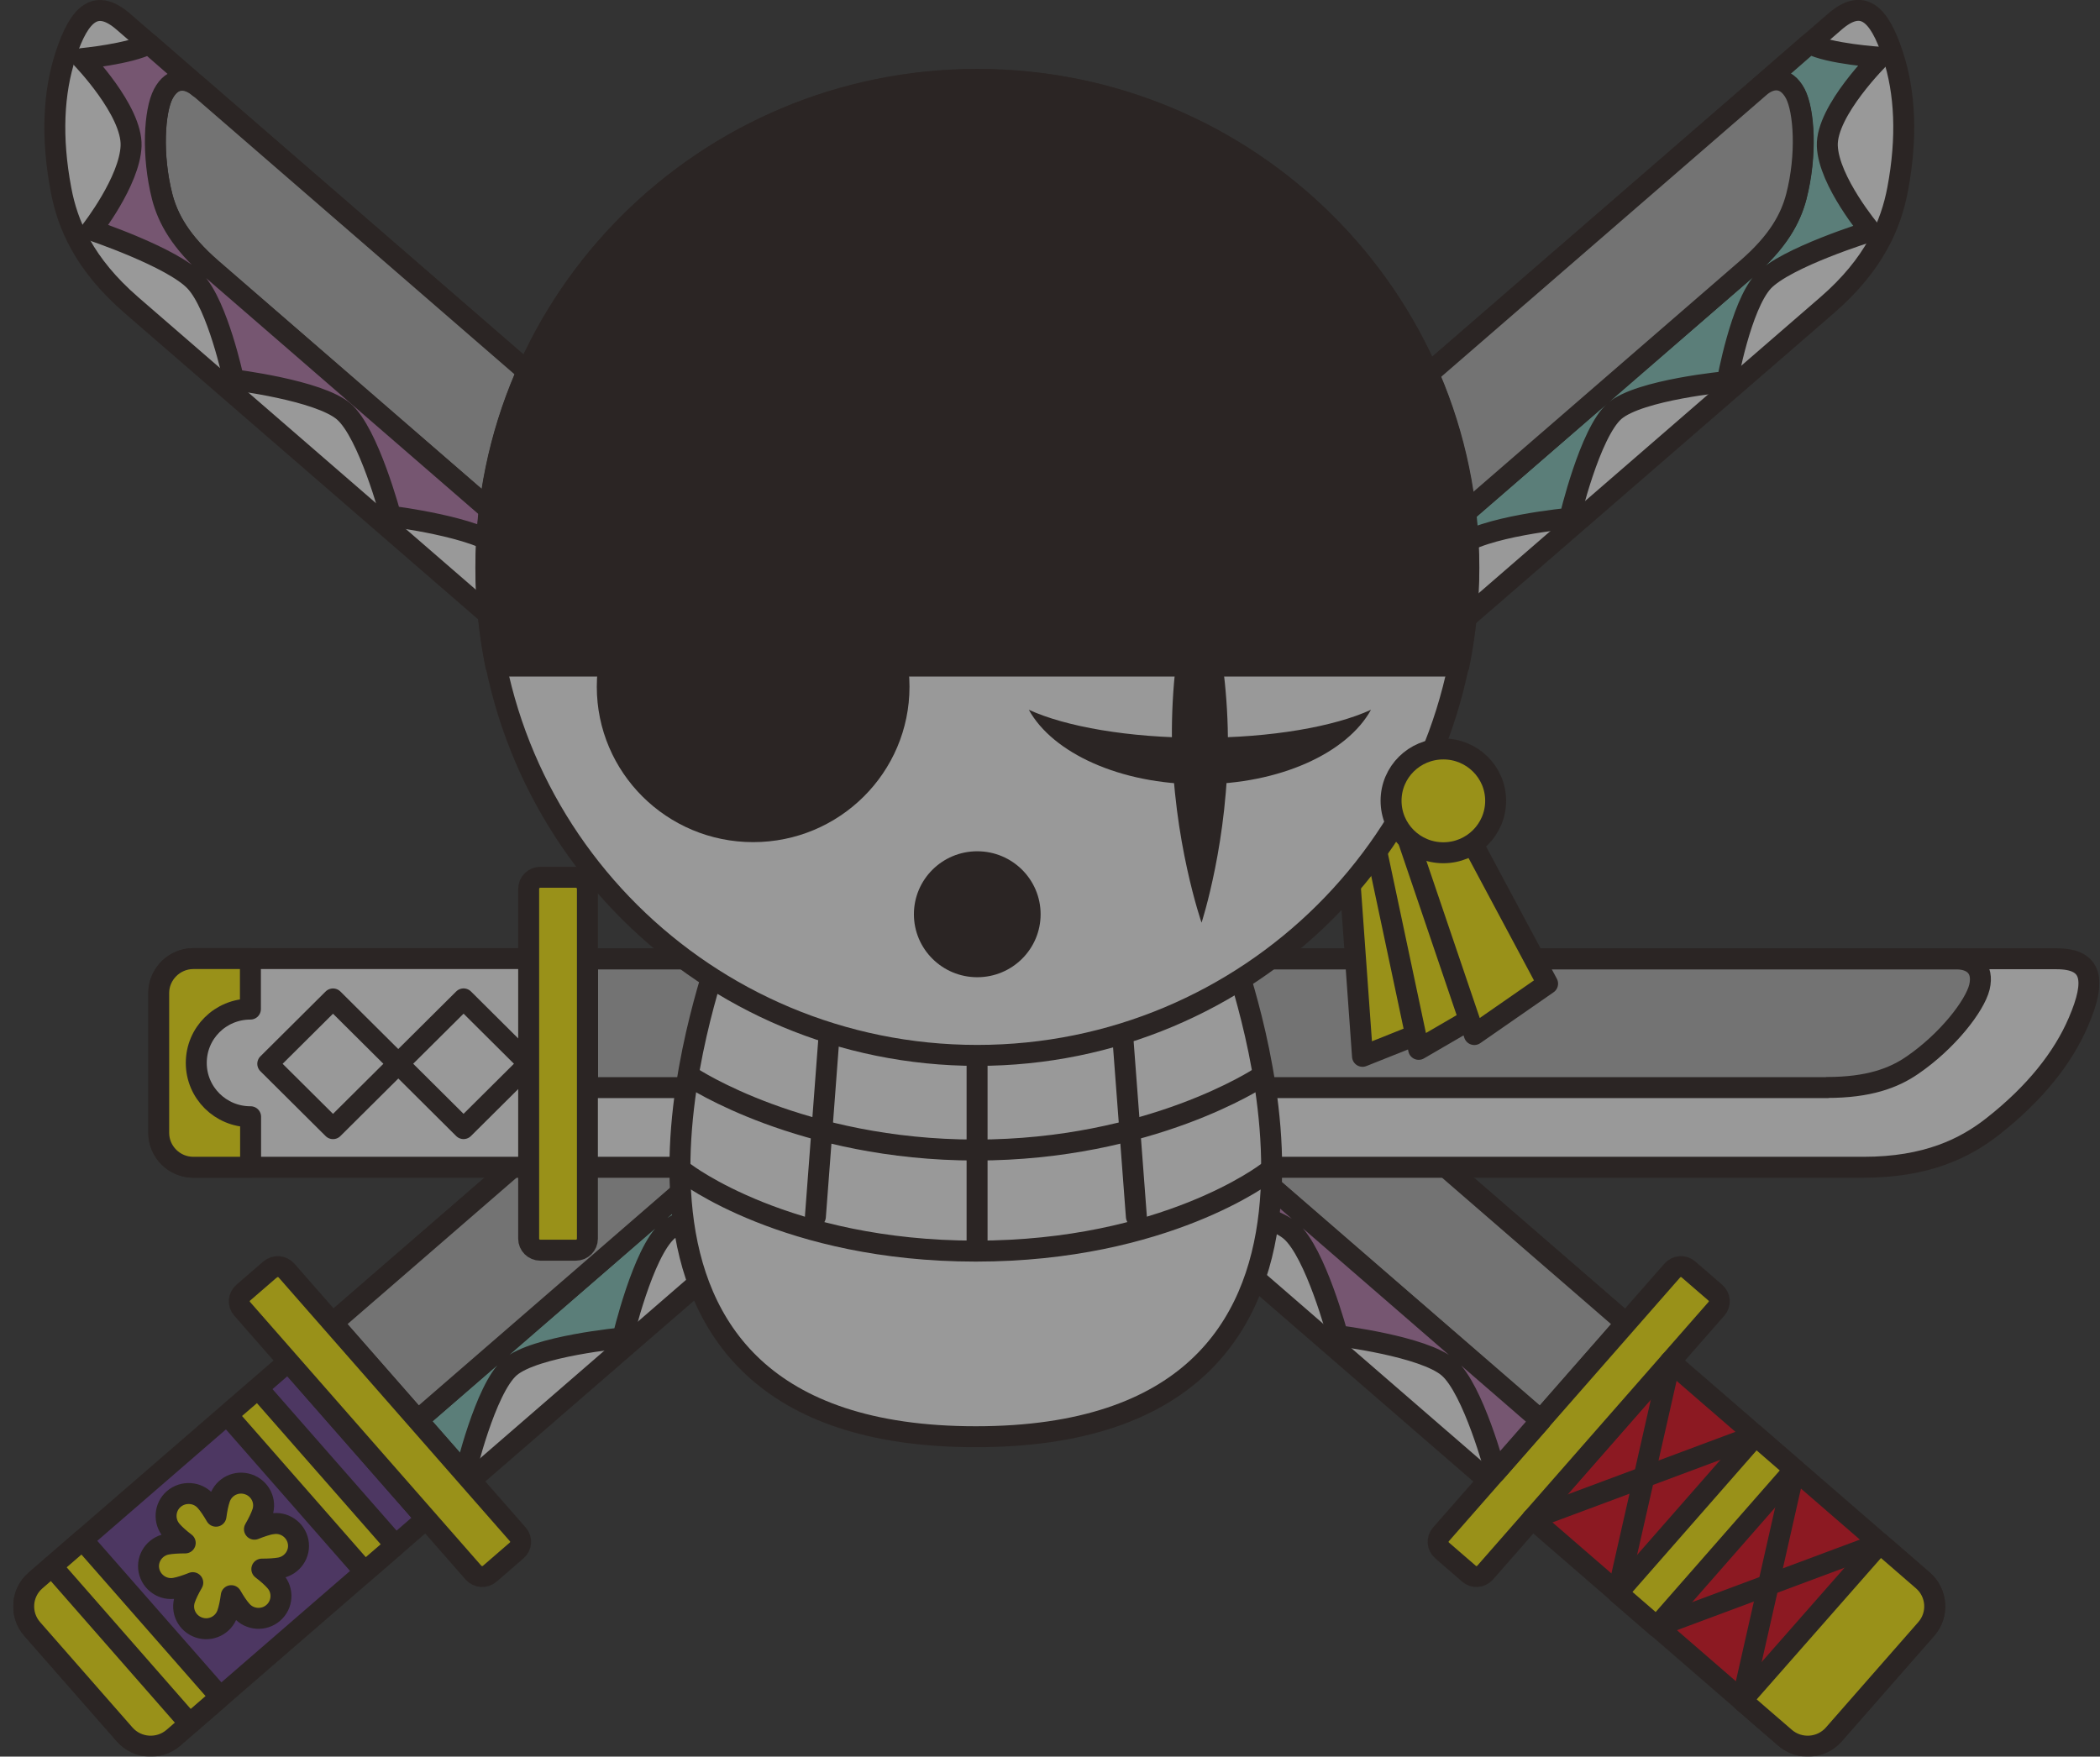 <svg width="153" height="128" viewBox="0 0 153 128" fill="none" xmlns="http://www.w3.org/2000/svg">
<rect x="0" y="0" width="153" height="128" fill="#333333" stroke="none"/>
<g clip-path="url(#clip0_1423_28828)">
<g opacity="0.5">
<path d="M108.419 107.882L9.577 22.237C6.115 19.236 4.908 16.341 4.438 13.793C3.727 10.018 3.888 6.723 4.787 4.001C5.807 0.879 7.041 -0.121 9.013 1.6C11.885 4.095 118.455 96.423 118.455 96.423L108.406 107.882H108.419Z" fill="white" stroke="#231815" stroke-width="1.527" stroke-linecap="round" stroke-linejoin="round"/>
<path d="M15.427 19.584C13.146 17.61 12.233 15.915 11.817 14.314C11.039 11.313 11.241 8.058 11.898 6.817C12.582 5.537 13.669 5.617 14.501 6.35C14.783 6.604 118.455 96.41 118.455 96.41L112.256 103.481C75.145 71.344 18.432 22.198 15.427 19.584Z" fill="#B3B3B3" stroke="#231815" stroke-width="1.527" stroke-linecap="round" stroke-linejoin="round"/>
<path d="M111.639 110.671L128.209 125.025L130.061 126.626C131.107 127.533 132.704 127.427 133.616 126.386L140.351 118.702C141.264 117.662 141.143 116.074 140.11 115.167L121.688 99.212L111.639 110.671Z" fill="#E50012" stroke="#231815" stroke-width="1.527" stroke-linecap="round" stroke-linejoin="round"/>
<path d="M123.017 92.502L124.976 94.196C125.324 94.503 125.365 95.023 125.056 95.37L108.204 114.594C107.896 114.94 107.359 114.98 107.024 114.674L105.065 112.979C104.716 112.673 104.676 112.152 104.984 111.805L121.836 92.582C122.145 92.235 122.668 92.195 123.017 92.502Z" fill="#FFF000" stroke="#231815" stroke-width="1.527" stroke-linecap="round" stroke-linejoin="round"/>
<path d="M136.97 112.458L140.096 115.166C141.143 116.073 141.25 117.661 140.338 118.701L133.603 126.385C132.69 127.426 131.094 127.533 130.047 126.625L128.196 125.025L126.908 123.904L136.97 112.458Z" fill="#FFF000" stroke="#231815" stroke-width="1.527" stroke-linecap="round" stroke-linejoin="round"/>
<path d="M127.907 104.613L117.858 116.078L120.701 118.541L130.749 107.076L127.907 104.613Z" fill="#FFF000" stroke="#231815" stroke-width="1.527" stroke-linecap="round" stroke-linejoin="round"/>
<path d="M136.97 112.458L120.695 118.528" stroke="#231815" stroke-width="1.527" stroke-linecap="round" stroke-linejoin="round"/>
<path d="M127.914 104.601L111.639 110.67" stroke="#231815" stroke-width="1.527" stroke-linecap="round" stroke-linejoin="round"/>
<path d="M121.688 99.212L117.864 116.074" stroke="#231815" stroke-width="1.527" stroke-linecap="round" stroke-linejoin="round"/>
<path d="M130.745 107.067L126.934 123.916" stroke="#231815" stroke-width="1.527" stroke-linecap="round" stroke-linejoin="round"/>
<path d="M16.996 27.573C16.996 27.573 15.869 22.277 14.232 20.517C12.596 18.756 6.665 16.768 6.665 16.768C6.665 16.768 9.456 13.193 9.55 10.631C9.644 8.057 5.981 4.268 5.981 4.268C5.981 4.268 9.456 3.935 10.851 3.188C10.851 3.188 14.595 6.456 14.501 6.376C13.655 5.642 12.569 5.562 11.898 6.843C11.241 8.083 11.053 11.325 11.817 14.34C12.233 15.928 13.146 17.622 15.427 19.609C16.661 20.677 36.92 38.232 60.682 58.83L60.615 58.763C65.472 62.979 112.256 103.52 112.256 103.52L108.956 107.282C108.956 107.282 107.346 101.212 105.534 99.651C103.723 98.09 97.457 97.33 97.457 97.33C97.457 97.33 95.847 91.26 94.036 89.699C92.225 88.138 85.959 87.378 85.959 87.378C85.959 87.378 84.349 81.308 82.538 79.747C80.727 78.187 74.461 77.426 74.461 77.426C74.461 77.426 72.851 71.356 71.04 69.796C69.228 68.235 62.963 67.474 62.963 67.474C62.963 67.474 61.353 61.404 59.541 59.844C57.73 58.283 51.464 57.523 51.464 57.523C51.464 57.523 49.854 51.453 48.043 49.892C46.232 48.331 39.966 47.571 39.966 47.571C39.966 47.571 38.356 41.501 36.545 39.94C34.733 38.379 28.468 37.619 28.468 37.619C28.468 37.619 26.858 31.549 25.047 29.988C23.235 28.427 16.97 27.667 16.97 27.667L16.996 27.694V27.573Z" fill="#B979B0" stroke="#231815" stroke-width="1.527" stroke-linecap="round" stroke-linejoin="round"/>
<path d="M34.277 107.882L133.12 22.238C136.581 19.236 137.775 16.341 138.258 13.793C138.969 10.018 138.808 6.723 137.909 4.001C136.89 0.88 135.655 -0.134 133.67 1.587C130.785 4.081 24.228 96.409 24.228 96.409L34.277 107.869V107.882Z" fill="white" stroke="#231815" stroke-width="1.527" stroke-linecap="round" stroke-linejoin="round"/>
<path d="M125.848 27.76C125.848 27.76 126.827 22.291 128.45 20.516C130.087 18.755 136.286 16.848 136.286 16.848C136.286 16.848 133.227 13.206 133.133 10.631C133.039 8.056 136.984 4.174 136.984 4.174C136.984 4.174 133.227 3.934 131.832 3.174C131.832 3.174 128.088 6.442 128.182 6.362C129.027 5.628 130.114 5.548 130.785 6.829C131.442 8.07 131.63 11.311 130.866 14.326C130.45 15.914 129.537 17.608 127.256 19.596C126.022 20.663 105.763 38.219 82.001 58.816L82.068 58.749C77.211 62.965 30.427 103.506 30.427 103.506L33.875 107.455C33.875 107.455 35.337 101.212 37.148 99.637C38.96 98.077 45.373 97.49 45.373 97.49C45.373 97.49 46.836 91.246 48.647 89.672C50.458 88.111 56.724 87.351 56.724 87.351C56.724 87.351 58.334 81.281 60.145 79.72C61.956 78.16 68.222 77.399 68.222 77.399C68.222 77.399 69.832 71.329 71.643 69.769C73.455 68.208 79.72 67.447 79.72 67.447C79.72 67.447 81.33 61.377 83.142 59.817C84.953 58.256 91.219 57.495 91.219 57.495C91.219 57.495 92.829 51.426 94.64 49.865C96.451 48.304 102.717 47.544 102.717 47.544C102.717 47.544 104.327 41.474 106.138 39.913C107.949 38.352 114.363 37.765 114.363 37.765C114.363 37.765 115.825 31.522 117.636 29.948C119.448 28.387 125.861 27.8 125.861 27.8L125.834 27.827L125.848 27.76Z" fill="#84CABF" stroke="#231815" stroke-width="1.527" stroke-linecap="round" stroke-linejoin="round"/>
<path d="M127.27 19.584C129.551 17.61 130.463 15.915 130.879 14.314C131.657 11.313 131.456 8.071 130.798 6.817C130.114 5.537 129.027 5.617 128.196 6.35C127.914 6.604 24.241 96.41 24.241 96.41L30.44 103.481C67.538 71.344 124.251 22.198 127.27 19.584Z" fill="#B3B3B3" stroke="#231815" stroke-width="1.527" stroke-linecap="round" stroke-linejoin="round"/>
<path d="M31.057 110.671L14.487 125.025L12.636 126.626C11.589 127.533 9.993 127.427 9.08 126.386L2.345 118.702C1.433 117.662 1.54 116.074 2.587 115.167L21.008 99.212L31.057 110.671Z" fill="#683B92" stroke="#231815" stroke-width="1.527" stroke-linecap="round" stroke-linejoin="round"/>
<path d="M19.68 92.502L17.721 94.196C17.372 94.503 17.332 95.023 17.64 95.37L34.492 114.594C34.8 114.94 35.337 114.98 35.686 114.674L37.645 112.979C37.994 112.673 38.034 112.152 37.725 111.805L20.874 92.582C20.565 92.235 20.042 92.195 19.693 92.502H19.68Z" fill="#FFF000" stroke="#231815" stroke-width="1.527" stroke-linecap="round" stroke-linejoin="round"/>
<path d="M6.008 112.205L2.587 115.167C1.54 116.074 1.433 117.661 2.345 118.702L9.08 126.386C9.993 127.426 11.589 127.533 12.636 126.626L14.487 125.025L16.057 123.664L6.008 112.205Z" fill="#FFF000" stroke="#231815" stroke-width="1.527" stroke-linecap="round" stroke-linejoin="round"/>
<path d="M3.781 114.139L13.817 125.598" stroke="#231815" stroke-width="1.527" stroke-linecap="round" stroke-linejoin="round"/>
<path d="M18.794 101.173L28.817 112.605L26.576 114.54L16.553 103.107L18.794 101.173Z" fill="#FFF000" stroke="#231815" stroke-width="1.527" stroke-linecap="round" stroke-linejoin="round"/>
<path d="M19.814 111.031C19.452 111.097 19.009 111.244 18.539 111.431C18.794 110.991 18.995 110.577 19.116 110.23C19.412 109.377 18.955 108.456 18.097 108.163C17.238 107.869 16.312 108.323 16.017 109.176C15.896 109.523 15.802 109.977 15.735 110.484C15.48 110.044 15.225 109.657 14.984 109.39C14.394 108.709 13.347 108.643 12.663 109.23C11.979 109.817 11.911 110.857 12.502 111.538C12.743 111.818 13.092 112.125 13.495 112.431C12.985 112.431 12.515 112.458 12.153 112.525C11.267 112.698 10.677 113.552 10.851 114.432C11.026 115.313 11.885 115.9 12.77 115.726C13.132 115.66 13.575 115.513 14.045 115.326C13.79 115.766 13.588 116.18 13.468 116.527C13.173 117.381 13.629 118.301 14.488 118.595C15.346 118.888 16.272 118.435 16.567 117.581C16.688 117.234 16.782 116.78 16.849 116.273C17.104 116.714 17.359 117.101 17.6 117.367C18.191 118.048 19.237 118.114 19.908 117.527C20.592 116.94 20.659 115.9 20.069 115.233C19.827 114.953 19.479 114.646 19.076 114.339C19.586 114.339 20.055 114.312 20.418 114.246C21.303 114.072 21.894 113.219 21.719 112.338C21.545 111.458 20.686 110.871 19.801 111.044L19.814 111.031Z" fill="#FFF000" stroke="#231815" stroke-width="1.527" stroke-linecap="round" stroke-linejoin="round"/>
<path d="M42.797 69.863H149.837C152.467 69.863 152.735 71.424 151.434 74.452C150.307 77.094 148.24 79.682 145.222 82.056C143.182 83.671 140.365 85.058 135.776 85.058H42.797" fill="white"/>
<path d="M42.797 69.863H149.837C152.467 69.863 152.735 71.424 151.434 74.452C150.307 77.094 148.24 79.682 145.222 82.056C143.182 83.671 140.365 85.058 135.776 85.058H42.797" stroke="#231815" stroke-width="1.527" stroke-linecap="round" stroke-linejoin="round"/>
<path d="M133.12 79.242C136.138 79.242 137.963 78.561 139.318 77.628C141.894 75.867 143.88 73.292 144.215 71.931C144.551 70.517 143.679 69.877 142.565 69.877C142.189 69.877 42.81 69.877 42.81 69.877V79.255C53.678 79.255 129.148 79.255 133.133 79.255L133.12 79.242Z" fill="#B3B3B3" stroke="#231815" stroke-width="1.527" stroke-linecap="round" stroke-linejoin="round"/>
<path d="M38.517 85.058H16.554H14.098C12.716 85.058 11.576 83.924 11.576 82.55V72.358C11.576 70.984 12.703 69.85 14.098 69.85H38.531V85.058H38.517Z" fill="white" stroke="#231815" stroke-width="1.527" stroke-linecap="round" stroke-linejoin="round"/>
<path d="M33.775 72.788L29.021 77.513L33.773 82.24L38.527 77.514L33.775 72.788Z" stroke="#231815" stroke-width="1.527" stroke-linecap="round" stroke-linejoin="round"/>
<path d="M24.262 72.791L19.509 77.517L24.262 82.243L29.015 77.517L24.262 72.791Z" stroke="#231815" stroke-width="1.527" stroke-linecap="round" stroke-linejoin="round"/>
<path d="M41.952 63.926H39.362C38.895 63.926 38.517 64.302 38.517 64.766V90.26C38.517 90.724 38.895 91.1 39.362 91.1H41.952C42.419 91.1 42.797 90.724 42.797 90.26V64.766C42.797 64.302 42.419 63.926 41.952 63.926Z" fill="#FFF000" stroke="#231815" stroke-width="1.527" stroke-linecap="round" stroke-linejoin="round"/>
<path d="M70.999 75.091C77.976 75.091 84.47 73.21 89.998 69.995C90.709 72.743 102.194 104.693 71.093 104.693C39.993 104.693 51.478 72.743 52.189 69.995C57.717 73.21 64.21 75.091 71.187 75.091" fill="white"/>
<path d="M70.999 75.091C77.976 75.091 84.47 73.21 89.998 69.995C90.709 72.743 102.194 104.693 71.093 104.693C39.993 104.693 51.478 72.743 52.189 69.995C57.717 73.21 64.21 75.091 71.187 75.091" stroke="#231815" stroke-width="1.527" stroke-linecap="round" stroke-linejoin="round"/>
<path d="M60.521 73.917L59.407 88.658" stroke="#231815" stroke-width="1.527" stroke-linecap="round" stroke-linejoin="round"/>
<path d="M91.796 78.506C91.796 78.506 83.826 83.802 71.093 83.802C58.361 83.802 50.391 78.506 50.391 78.506" stroke="#231815" stroke-width="1.527" stroke-linecap="round" stroke-linejoin="round"/>
<path d="M92.292 85.457C92.292 85.457 84.899 91.167 71.093 91.167C57.287 91.167 49.895 85.457 49.895 85.457" stroke="#231815" stroke-width="1.527" stroke-linecap="round" stroke-linejoin="round"/>
<path d="M81.679 73.917L82.793 88.658" stroke="#231815" stroke-width="1.527" stroke-linecap="round" stroke-linejoin="round"/>
<path d="M71.187 75.466V90.9" stroke="#231815" stroke-width="1.527" stroke-linecap="round" stroke-linejoin="round"/>
<path d="M18.244 81.376C16.071 81.376 14.3 79.628 14.3 77.454C14.3 75.279 16.057 73.531 18.244 73.531V69.85H14.085C12.703 69.85 11.562 70.984 11.562 72.358V82.55C11.562 83.924 12.69 85.058 14.085 85.058H16.54H18.258V81.376C18.258 81.376 18.244 81.376 18.231 81.376H18.244Z" fill="#FFF000" stroke="#231815" stroke-width="1.527" stroke-linecap="round" stroke-linejoin="round"/>
<path d="M97.941 58.483L99.269 76.973L105.119 74.639L101.026 58.017L97.941 58.483Z" fill="#FFF000" stroke="#231815" stroke-width="1.527" stroke-linecap="round" stroke-linejoin="round"/>
<path d="M99.51 58.296L103.361 76.465L108.634 73.397L102.502 57.429L99.51 58.296Z" fill="#FFF000" stroke="#231815" stroke-width="1.527" stroke-linecap="round" stroke-linejoin="round"/>
<path d="M100.785 55.87L107.413 75.386L112.753 71.678L103.616 54.589L100.785 55.87Z" fill="#FFF000" stroke="#231815" stroke-width="1.527" stroke-linecap="round" stroke-linejoin="round"/>
<path d="M106.983 41.354C106.983 60.99 90.964 76.906 71.201 76.906C51.438 76.906 35.418 60.977 35.418 41.354C35.418 21.73 51.424 5.802 71.201 5.802C90.977 5.802 106.983 21.717 106.983 41.367V41.354Z" fill="white" stroke="#231815" stroke-width="1.527" stroke-linecap="round" stroke-linejoin="round"/>
<path d="M71.201 5.802C51.438 5.802 35.418 21.717 35.418 41.367C35.418 43.822 35.673 46.209 36.142 48.517H106.272C106.742 46.209 106.997 43.822 106.997 41.367C106.997 21.73 90.977 5.802 71.214 5.802H71.201Z" fill="#231815" stroke="#231815" stroke-width="1.567" stroke-linecap="round" stroke-linejoin="round"/>
<path d="M66.263 50.039C66.263 56.295 61.165 61.365 54.872 61.365C48.58 61.365 43.481 56.295 43.481 50.039C43.481 43.782 48.593 38.713 54.872 38.713C61.151 38.713 66.263 43.782 66.263 50.039Z" fill="#231815"/>
<path d="M75.816 66.62C75.816 69.155 73.75 71.209 71.201 71.209C68.651 71.209 66.585 69.155 66.585 66.62C66.585 64.086 68.651 62.031 71.201 62.031C73.75 62.031 75.816 64.086 75.816 66.62Z" fill="#231815"/>
<path d="M89.461 53.734C89.528 61.178 87.542 67.234 87.542 67.234C87.542 67.234 85.449 61.218 85.382 53.774C85.315 46.33 87.301 40.273 87.301 40.273C87.301 40.273 89.394 46.29 89.461 53.734Z" fill="#231815"/>
<path d="M87.422 53.761C82.216 53.761 77.627 52.947 74.957 51.72C76.688 54.868 81.612 57.149 87.422 57.149C93.231 57.149 98.155 54.868 99.886 51.72C97.216 52.947 92.641 53.761 87.422 53.761Z" fill="#231815"/>
<path d="M108.969 58.35C108.969 60.445 107.265 62.139 105.159 62.139C103.052 62.139 101.349 60.445 101.349 58.35C101.349 56.256 103.052 54.575 105.159 54.575C107.265 54.575 108.969 56.269 108.969 58.35Z" fill="#FFF000" stroke="#231815" stroke-width="1.527" stroke-linecap="round" stroke-linejoin="round"/>
</g>
</g>
<defs>
<clipPath id="clip0_1423_28828">
<rect width="152" height="128" fill="white" transform="translate(0.963)"/>
</clipPath>
</defs>
</svg>
